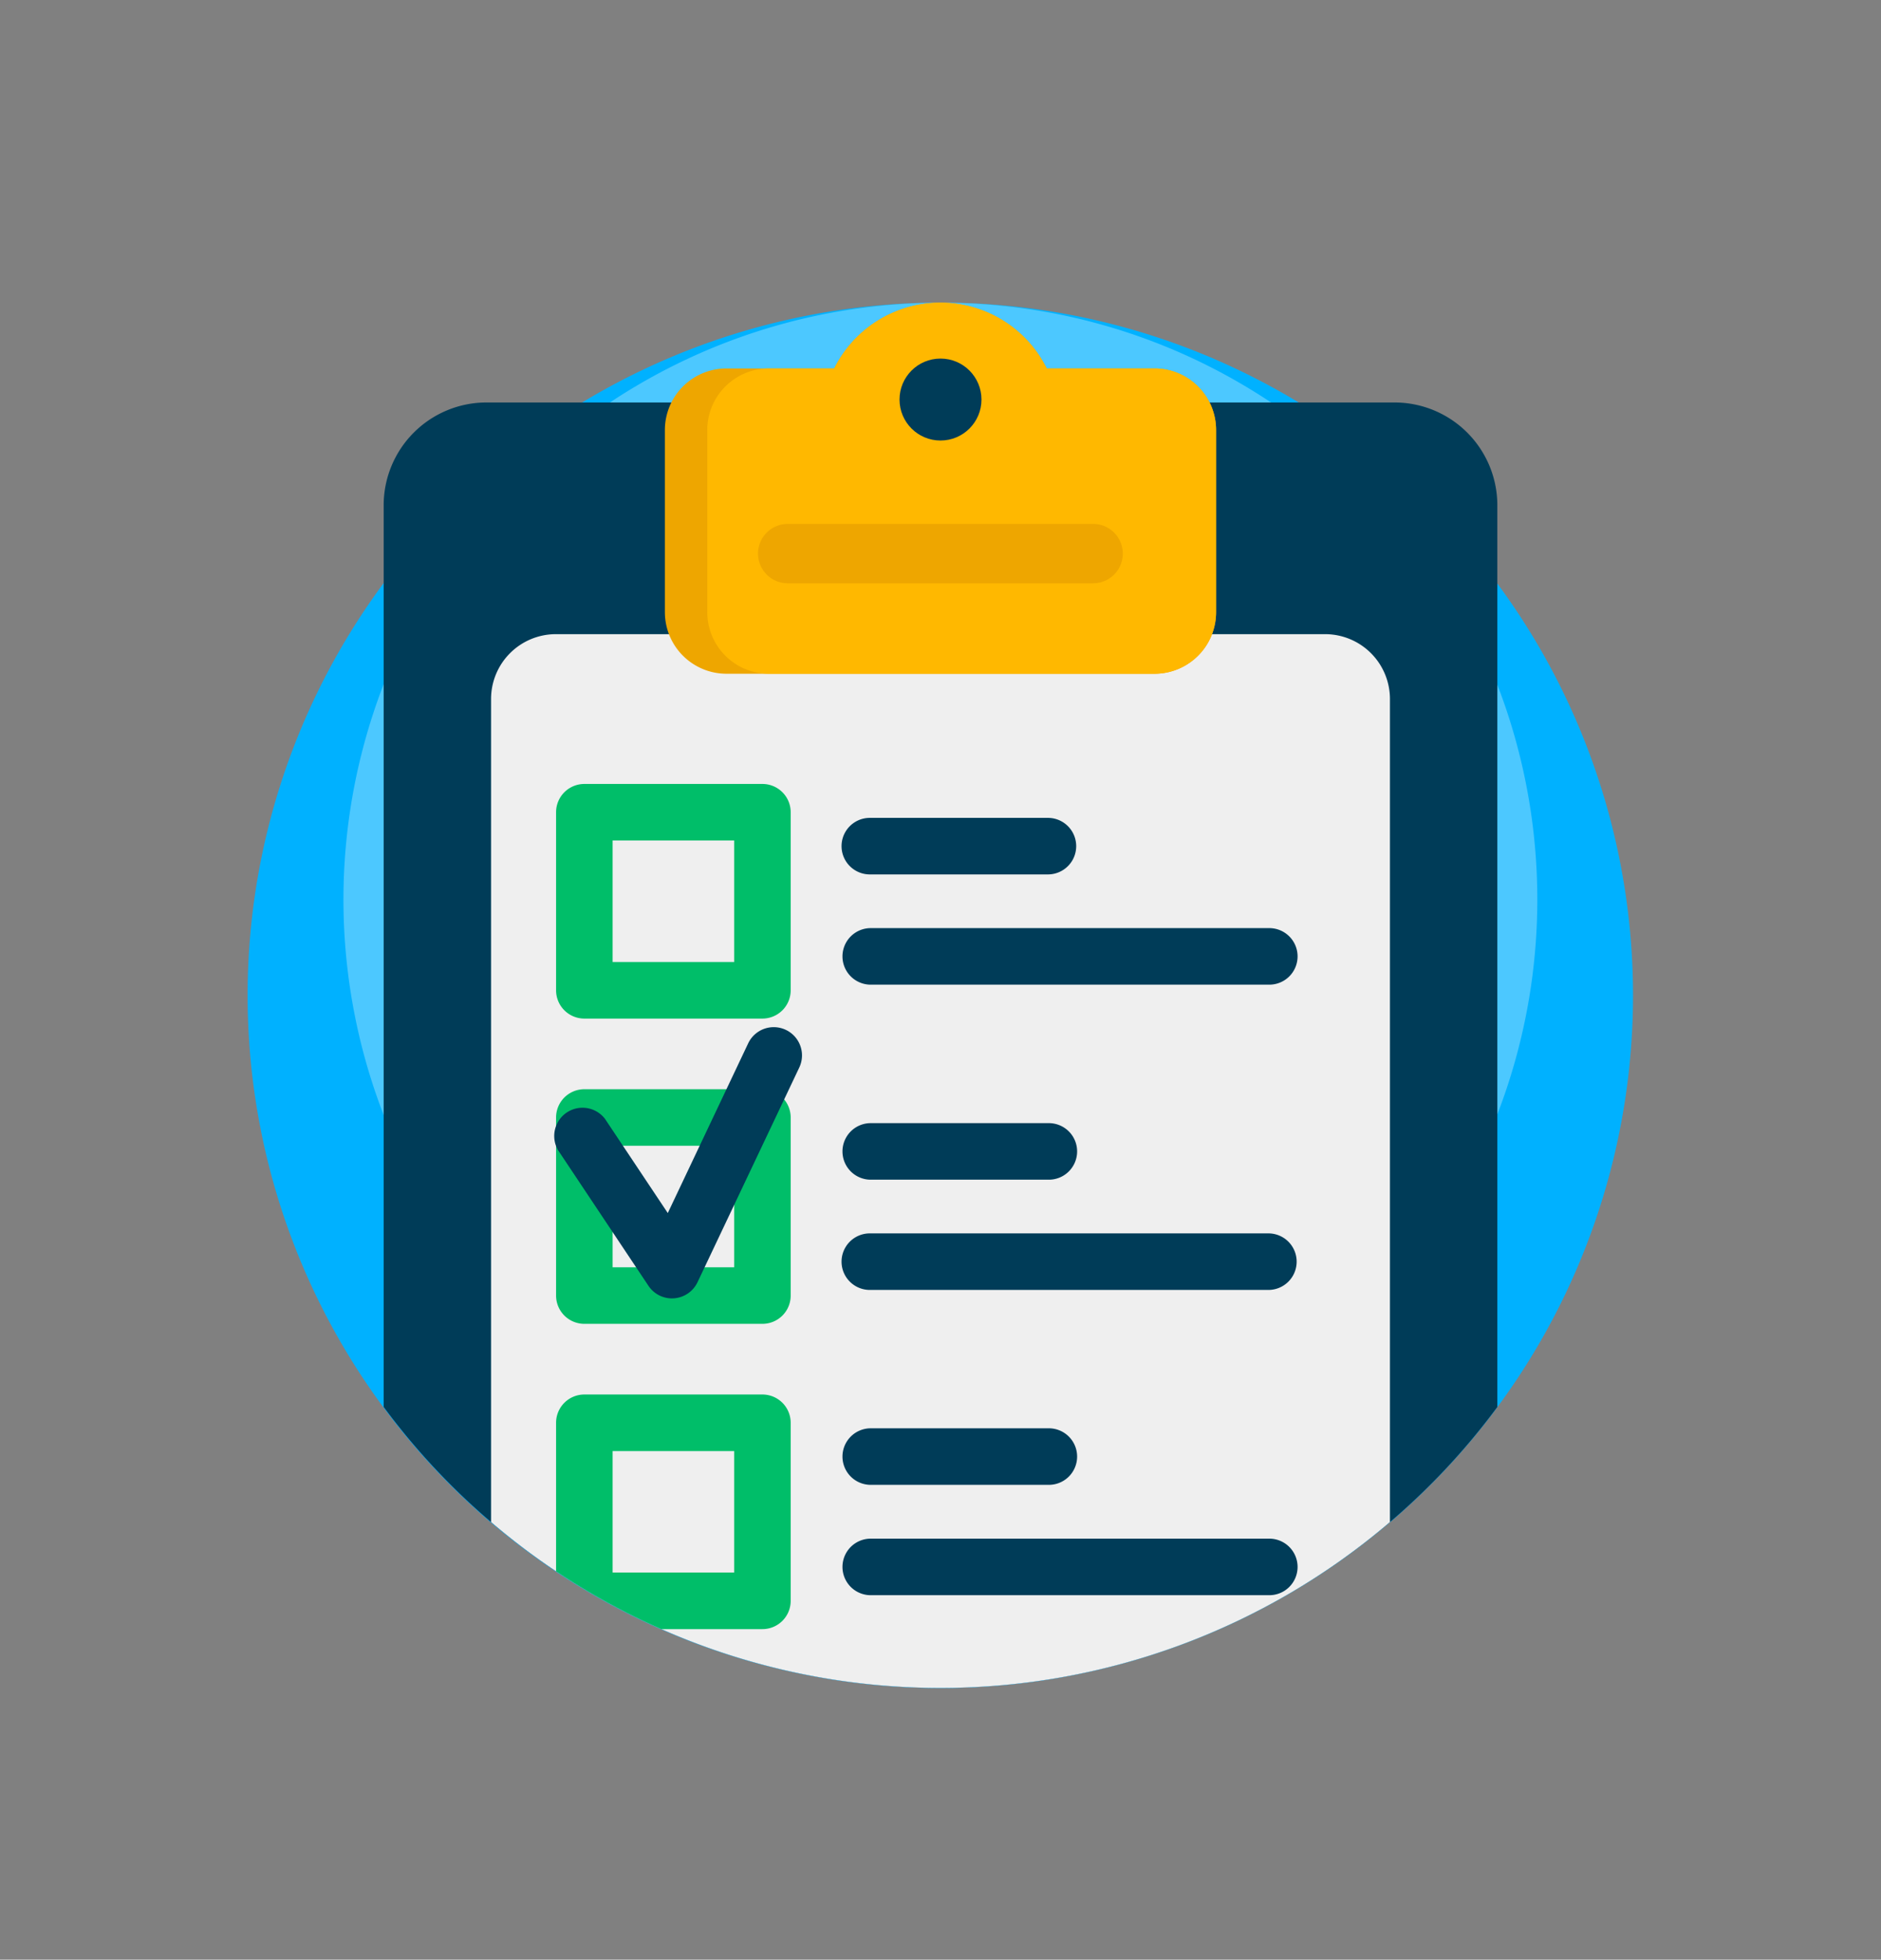 <svg id="Camada_1" data-name="Camada 1" xmlns="http://www.w3.org/2000/svg" viewBox="0 0 622 648"><rect x="0" y="0" width="622" height="648" fill="#808080" stroke="none"/><defs><style>.cls-1{fill:#00b1ff;}.cls-2{fill:#fff;opacity:0.3;}.cls-3{fill:#003c58;}.cls-4{fill:#efefef;}.cls-5{fill:#eea600;}.cls-6{fill:#ffb800;}.cls-7{fill:#00be69;}</style></defs><title>Icone_oficinaPrancheta 4</title><path class="cls-1" d="M540,329.09a229.06,229.06,0,1,1-229-229h.9a227.84,227.84,0,0,1,117.54,33A229.12,229.12,0,0,1,540,329.09Z"/><path class="cls-2" d="M508.35,297.43A197.39,197.39,0,1,1,311,100.09h.77a196.12,196.12,0,0,1,101.29,28.4,197.41,197.41,0,0,1,95.29,168.93Z"/><path class="cls-3" d="M495.13,167.09V465.25a229,229,0,0,1-368.26,0V167.09a34,34,0,0,1,34-34H461.1A34,34,0,0,1,495.13,167.09Z"/><path class="cls-4" d="M459.62,231.15V503.31a228.78,228.78,0,0,1-297.24,0V231.15a21.45,21.45,0,0,1,21.45-21.45H438.17A21.45,21.45,0,0,1,459.62,231.15Z"/><path class="cls-5" d="M402.13,142.21v60.21a20.36,20.36,0,0,1-20.37,20.37H240.23a20.37,20.37,0,0,1-20.37-20.37V142.21a20.36,20.36,0,0,1,20.37-20.37h35.63a39.25,39.25,0,0,1,67.94-4.06c.07.11.14.22.2.33.55.85,1.08,1.73,1.55,2.63.22.39.41.76.58,1.1h35.63A20.36,20.36,0,0,1,402.13,142.21Z"/><path class="cls-6" d="M402.13,142.21v60.21a20.36,20.36,0,0,1-20.37,20.37H254.25a20.37,20.37,0,0,1-20.37-20.37V142.21a20.36,20.36,0,0,1,20.37-20.37h21.61a39.25,39.25,0,0,1,67.94-4.06c.07.11.14.22.2.33.6,1,1.12,1.85,1.55,2.63.22.39.41.76.58,1.1h35.63A20.36,20.36,0,0,1,402.13,142.21Z"/><circle class="cls-3" cx="311" cy="132.12" r="13.55"/><path class="cls-5" d="M361.47,192.88h-101a9.82,9.82,0,0,1-9.81-9.82h0a9.81,9.81,0,0,1,9.81-9.81h101a9.81,9.81,0,0,1,9.81,9.81h0A9.82,9.82,0,0,1,361.47,192.88Z"/><path class="cls-7" d="M252.11,336.82H193.23a9.35,9.35,0,0,1-9.35-9.35V268.58a9.35,9.35,0,0,1,9.35-9.34h58.88a9.34,9.34,0,0,1,9.35,9.34v58.89A9.35,9.35,0,0,1,252.11,336.82Zm-49.53-18.7h40.19V277.93H202.58Z"/><path class="cls-3" d="M346.52,289.15H287.63a9.35,9.35,0,0,1,0-18.7h58.89a9.35,9.35,0,1,1,0,18.7Z"/><path class="cls-3" d="M419.42,325.6H287.63a9.35,9.35,0,0,1,0-18.69H419.42a9.35,9.35,0,1,1,0,18.69Z"/><path class="cls-7" d="M252.11,437.76H193.23a9.35,9.35,0,0,1-9.35-9.34V369.53a9.35,9.35,0,0,1,9.35-9.35h58.88a9.35,9.35,0,0,1,9.35,9.35v58.89A9.34,9.34,0,0,1,252.11,437.76Zm-49.53-18.69h40.19V378.88H202.58Z"/><path class="cls-3" d="M346.52,390.09H287.63a9.35,9.35,0,0,1,0-18.69h58.89a9.35,9.35,0,1,1,0,18.69Z"/><path class="cls-3" d="M419.42,426.55H287.63a9.35,9.35,0,0,1,0-18.7H419.42a9.35,9.35,0,0,1,0,18.7Z"/><path class="cls-7" d="M252.11,461.13H193.23a9.35,9.35,0,0,0-9.35,9.35v49.11a227.93,227.93,0,0,0,34.8,19.12h33.43a9.35,9.35,0,0,0,9.35-9.35V470.48A9.35,9.35,0,0,0,252.11,461.13ZM242.77,520H202.58V479.83h40.19Z"/><path class="cls-3" d="M346.52,491H287.63a9.35,9.35,0,0,1,0-18.69h58.89a9.35,9.35,0,1,1,0,18.69Z"/><path class="cls-3" d="M419.42,527.49H287.63a9.35,9.35,0,0,1,0-18.69H419.42a9.35,9.35,0,1,1,0,18.69Z"/><path class="cls-3" d="M222.2,429.35a9.34,9.34,0,0,1-7.77-4.16l-29.91-44.87A9.35,9.35,0,0,1,200.07,370l20.75,31.13L247.41,345a9.34,9.34,0,1,1,16.89,8l-33.65,71a9.36,9.36,0,0,1-7.77,5.32Z"/></svg>
